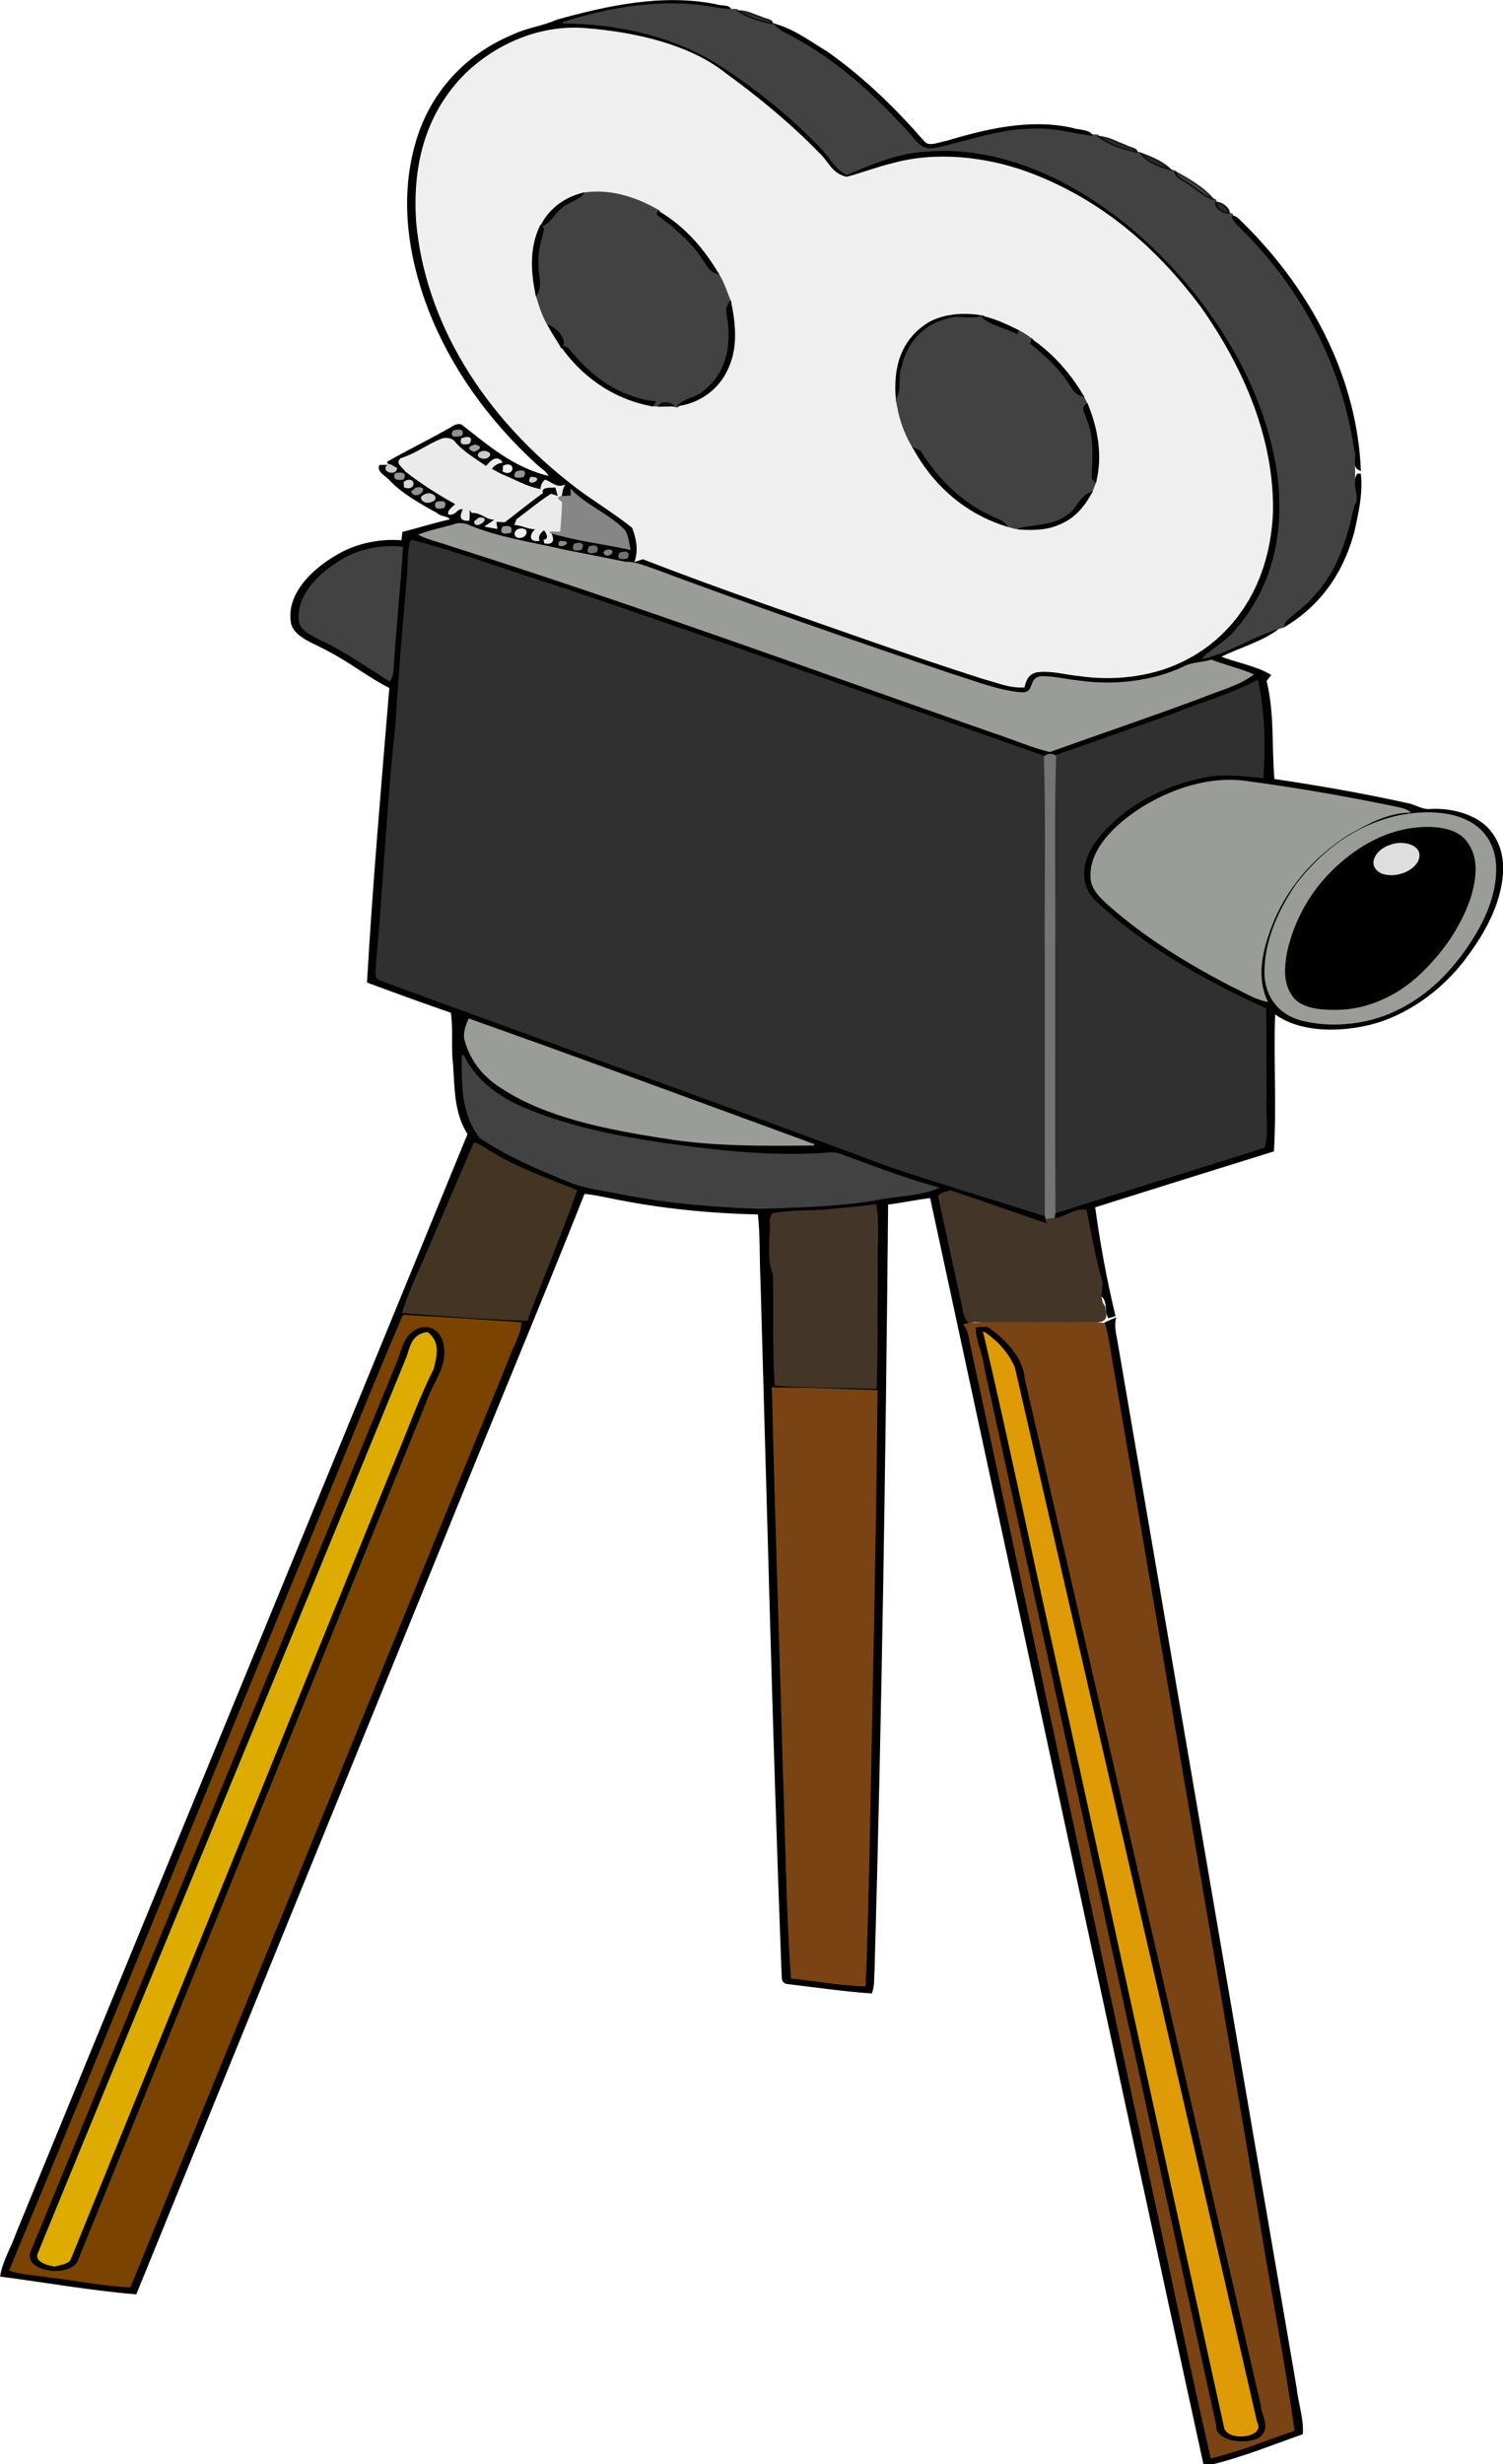 <?xml version="1.0" encoding="UTF-8" standalone="no"?>
<svg
   xmlns:dc="http://purl.org/dc/elements/1.1/"
   xmlns:cc="http://creativecommons.org/ns#"
   xmlns:rdf="http://www.w3.org/1999/02/22-rdf-syntax-ns#"
   xmlns:svg="http://www.w3.org/2000/svg"
   xmlns="http://www.w3.org/2000/svg"
   xmlns:sodipodi="http://sodipodi.sourceforge.net/DTD/sodipodi-0.dtd"
   xmlns:inkscape="http://www.inkscape.org/namespaces/inkscape"
   version="1.1"
   id="Layer_1"
   x="0px"
   y="0px"
   viewBox="0 0 1139.357 1867.673"
   enable-background="new 0 0 1950 1950"
   xml:space="preserve"
   inkscape:version="0.91 r13725"
   sodipodi:docname="filmcamera.svg"
   width="1139.357"
   height="1867.673"><defs
     id="defs19475" /><sodipodi:namedview
     pagecolor="#ffffff"
     bordercolor="#666666"
     borderopacity="1"
     objecttolerance="10"
     gridtolerance="10"
     guidetolerance="10"
     inkscape:pageopacity="0"
     inkscape:pageshadow="2"
     inkscape:window-width="1418"
     inkscape:window-height="872"
     id="namedview19473"
     showgrid="false"
     fit-margin-top="0"
     fit-margin-left="0"
     fit-margin-right="0"
     fit-margin-bottom="0"
     inkscape:zoom="0.12102564"
     inkscape:cx="812.20823"
     inkscape:cy="940.77783"
     inkscape:window-x="0"
     inkscape:window-y="0"
     inkscape:window-maximized="0"
     inkscape:current-layer="Layer_1" /><g
     id="g18055"
     transform="matrix(3.144,0,0,2.215,-2486.475,-618.675)"><path
       d="m 925.122,286.312 c 12.07,-4.75 25.39,-9 38.35,-5.31 0.99,0.61 3.36,0.09 3.4,1.59 -2.7,-0.13 -5.24,-1.12 -7.89,-1.44 -11.06,-1.64 -22.33,1.39 -32.32,5.95 13.66,0.02 27.27,4.95 37.49,14.08 9.47,8.63 17.89,18.43 25.02,29.08 1.99,2.85 3.01,6.45 5.83,8.65 5.97,-3.48 12.03,-7.46 19.15,-7.93 12.1,-1.57 23.89,3.68 33.4,10.77 11.81,8.92 21.2,20.68 28.87,33.25 12.33,20.46 20.47,43.57 22.72,67.4 1.49,17.78 -0.56,36.57 -9.97,52.1 -1.97,3.84 -5.53,6.44 -8.01,9.89 6.55,-2.24 11.62,-7.36 17.88,-10.08 -3.75,4.24 -9.54,6.46 -14.16,9.76 3.96,2.21 8.81,3.35 12.2,6.29 -0.27,0.48 -0.82,1.44 -1.09,1.92 1.95,11.15 1.22,22.58 1.91,33.81 10.84,2.27 21.61,4.94 32.17,8.26 2.06,0.49 3.63,2.43 5.91,2.02 5.39,-0.35 11.04,2.26 13.83,6.98 3.57,5.93 3.69,13.25 2.68,19.91 -1.32,8.98 -4.86,17.45 -9.19,25.37 -4.55,8.07 -10.85,15.53 -19.15,19.87 -8.16,3.95 -19.54,4.58 -26.07,-2.68 -0.44,15.76 0.37,31.6 -0.31,47.33 -14.39,6.35 -28.76,12.73 -43.11,19.15 1.19,12.45 2.79,24.9 4.89,37.24 -0.33,0.14 -1,0.42 -1.33,0.56 -0.87,-2.45 0.05,-5.28 -1.66,-7.45 0.22,-1.49 0.32,-3.01 -0.11,-4.44 -1.64,-8.2 -2.68,-16.51 -3.82,-24.79 -2.93,-0.32 -4.92,2.8 -7.78,2.99 0.06,-0.51 0.18,-1.55 0.24,-2.06 16.78,-7.61 33.73,-14.87 50.51,-22.51 0.99,-5.37 0.13,-11.04 0.4,-16.52 -0.08,-10.26 0.03,-20.53 -0.11,-30.79 -15.29,-9.88 -29.63,-21.7 -40.65,-36.29 -4.66,-5.84 -3.75,-14.17 -0.66,-20.5 5.45,-10.85 15.37,-19.71 27.25,-22.74 4.42,-1.19 8.99,-0.31 13.43,0.32 0.46,-10.98 0.39,-22.11 -1.29,-33 -6.04,4.58 -13.12,7.41 -19.66,11.15 -9.64,4.94 -19.37,9.71 -29.05,14.56 -0.95,-0.79 -1.76,-0.69 -2.45,0.29 -38.91,-19.36 -77.64,-39.1 -116.83,-57.91 -12.02,-5.27 -23.63,-11.57 -35.92,-16.15 -0.78,3.65 -0.61,7.39 -0.76,11.1 -1.01,17.01 -2.13,34 -2.78,51.03 -2.16,27.96 -3.04,55.99 -4.81,83.98 0.09,1.39 -0.57,3.35 0.9,4.27 40.58,21.15 81.43,41.82 121.86,63.27 12.66,6.22 25.76,11.53 38.56,17.45 l 0.18,1.26 c 0.09,0.43 0.25,1.28 0.34,1.7 -7.95,-3.65 -15.66,-7.79 -23.6,-11.46 -0.92,0.61 -2.99,0.83 -2.56,2.39 1.81,12 3.68,24 5.52,36.01 0.4,2.26 0.34,4.75 1.76,6.71 l -0.59,0.37 -0.67,0.29 c 1.38,2.35 1.26,5.16 1.77,7.77 14.55,95.97 29.13,191.93 43.7,287.89 4.75,30.65 9.14,61.35 14.12,91.96 6.89,-2.38 13.2,-6.12 19.73,-9.29 -2.25,-22.96 -5.46,-45.83 -8.08,-68.76 -11.74,-97.59 -23.55,-195.18 -35.29,-292.77 -0.81,-5.71 -1.16,-11.48 -2.27,-17.13 0.81,-0.63 1.67,-1.2 2.58,-1.7 -0.47,2.9 0.19,5.81 0.5,8.69 14.35,119.01 28.7,238.02 43.06,357.03 0.38,5.26 1.75,10.57 1.52,15.81 -7.16,3.57 -14.13,7.63 -21.7,10.28 -0.45,-0.05 -1.37,-0.16 -1.83,-0.21 -22.18,-144.36 -43.92,-288.8 -65.88,-433.2 -3.57,0.61 -7.04,1.67 -10.59,2.31 -0.59,87.37 -1.51,174.74 -3.27,262.1 -0.16,2.59 0.07,5.25 -0.6,7.8 -6.67,-0.69 -13.26,-2.04 -19.86,-3.17 -1.84,-0.12 -1.32,-2.44 -1.47,-3.63 -2.14,-79.02 -3.46,-158.06 -5.08,-237.09 -0.27,-7.56 -0.04,-15.15 -0.64,-22.68 -12.14,-0.33 -24.27,-2.14 -35.93,-5.58 -2.08,-0.57 -4.16,-1.24 -6.29,-1.45 -11.27,40.34 -23.17,80.49 -34.62,120.79 -24.5,85.25 -48.98,170.5 -73.45,255.76 -10.85,-1.29 -21.6,-4.02 -32.38,-6.01 0.56,-5.07 2.69,-9.89 3.9,-14.85 36.23,-125.31 72.67,-250.56 108.78,-375.9 -3.34,-7.52 -3.07,-15.97 -3.5,-24.03 -0.53,-5.88 0.1,-11.81 -0.55,-17.67 -6.79,-3.31 -13.5,-6.81 -20.19,-10.32 1.37,-33.61 3.43,-67.2 5.39,-100.78 -5.26,-3.75 -9.52,-8.72 -14.74,-12.54 -3.34,-2.77 -8.32,-4.77 -8.98,-9.59 -1.15,-9.18 4.37,-17.84 11.29,-23.38 4.26,-3.51 9.81,-5.29 15.33,-4.64 0.05,-0.73 0.17,-2.2 0.23,-2.94 3.83,-1.38 7.56,-3.05 11.45,-4.3 -0.13,-1.56 -2.29,-1.22 -3.01,-2.41 -4.26,-3.34 -8.58,-6.76 -11.61,-11.32 -0.95,-1.54 -2.95,-2.74 -2.43,-4.81 0.47,-0.01 1.4,-0.03 1.86,-0.04 -1.37,1.87 1.79,3.41 1.99,0.95 -0.38,-0.3 -1.15,-0.91 -1.54,-1.22 l -0.37,-0.92 c 4.75,-3.86 9.78,-7.34 14.55,-11.17 0.9,-0.59 1.67,-1.88 2.94,-1.52 6.23,6.78 12.41,14.84 21.5,17.79 -0.37,-1.97 -2.01,-3.1 -3.08,-4.61 -11.9,-15.45 -20.59,-33.3 -25.82,-52.06 -5.34,-19.59 -7.35,-40.56 -2.63,-60.48 3.23,-13.61 10.6,-27.03 23,-34.22 3.17,-2.13 7.01,-2.78 10.2,-4.86 m -21.89,18.32 c -10.27,14.59 -12.62,33.19 -11.78,50.6 2.09,33.51 15.77,66.4 38.67,91.04 4.34,4.61 9.19,8.73 13.36,13.51 1.05,3.65 1.55,7.66 0.71,11.4 0.42,-0.19 1.26,-0.57 1.68,-0.76 9.73,5.35 19.6,10.45 29.53,15.43 17.44,8.65 34.8,17.5 52.53,25.56 3.15,1.15 6.28,3.18 9.74,2.9 0.32,-2.06 0.92,-4.65 3.3,-5.2 3.4,-0.63 6.71,0.87 10.06,1.29 8.11,1.74 16.93,0.31 23.9,-4.25 7.96,-5.07 13.41,-13.26 16.92,-21.88 3.8,-9.49 5.42,-19.72 5.7,-29.9 0.25,-24.31 -6.65,-48.32 -17.4,-69.97 -9.75,-18.52 -22.99,-36.41 -41.95,-46.22 -9.83,-4.99 -21.8,-6.94 -32.24,-2.72 -3.77,1.26 -7.22,3.26 -10.95,4.6 -3.79,-1.09 -4.56,-5.38 -6.71,-8.15 -6.79,-9.93 -14.62,-19.13 -22.98,-27.77 -8.43,-9.33 -21.11,-13.59 -33.3,-14.97 -11.73,-1.37 -22.24,6.43 -28.79,15.46 m -2.94,122.19 c -0.65,1.59 -0.06,2.06 1.76,1.4 0.49,-1.53 -0.1,-2 -1.76,-1.4 m -12.54,9.44 c -1.55,1.49 0.5,2.88 1.02,4.25 3.72,4.07 7.78,7.83 12.15,11.22 -0.57,1.13 -1.95,2.04 -1.75,3.45 1.62,0.32 1.83,-2.63 3.61,-1.71 -0.47,1.34 -1.43,3.95 1,3.81 0.13,-1.54 0.09,-3.08 0,-4.61 l 0.97,1.92 c 2.53,-0.11 3.65,2.97 6.04,2.19 -0.87,0.89 -1.8,1.75 -2.69,2.61 0.61,0.16 1.82,0.46 2.42,0.61 -0.06,-0.6 -0.19,-1.79 -0.26,-2.38 0.56,0.04 1.66,0.12 2.21,0.16 3.02,-3.25 5.89,-6.64 9.02,-9.79 -0.39,-2.36 1.94,-1.97 3.49,-2.11 0.18,0.9 0.53,2.7 0.7,3.6 l -1.89,-0.92 c -2.92,2.63 -5.43,5.71 -8.16,8.55 -0.11,0.4 -0.34,1.22 -0.45,1.63 1.89,0.21 3.37,1.74 5.39,1.4 -1.35,0.94 -2.5,4.4 0.07,4.07 -0.25,-1.47 0.24,-2.74 1.44,-3.84 0.59,0.92 1.67,3.35 0.12,3.83 l 0.11,0.86 c 2.46,0.57 1.55,-2.25 1.19,-3.61 6.07,2.67 12.76,3.79 19.12,5.7 -0.33,-2.11 -0.43,-4.28 -1.25,-6.25 -3.43,-5.25 -9.17,-8.47 -12.69,-13.59 0.01,0.45 0.04,1.35 0.05,1.81 -0.67,0.05 -2.03,0.17 -2.7,0.22 0.17,-1.25 0.21,-2.54 0.69,-3.72 -1.78,0.76 -3,-1.13 -4.37,-1.87 -0.69,0.95 -0.99,2.03 -0.88,3.25 -3.74,-0.86 -6.63,-3.51 -9.9,-5.32 -0.6,-0.46 -1.79,-1.37 -2.39,-1.83 0.5,-1.24 1.35,-2.04 2.55,-2.41 -1.29,-2.59 -2.86,0.52 -3.63,1.7 -2.72,-2.67 -5.73,-5.15 -7.7,-8.47 -0.56,-1.28 -2.17,-1.64 -3.29,-0.86 -3.24,1.94 -5.91,4.88 -9.36,6.45 m 14.58,-6.82 c -0.42,1.6 0.11,2.09 1.59,1.48 0.63,-1.78 0.1,-2.27 -1.59,-1.48 m 3.11,2.24 c -1.49,0.59 -1.59,1.24 -0.29,1.95 1.47,-0.82 1.57,-1.47 0.29,-1.95 m 1.05,2.82 c -0.75,1.19 1.11,2.05 1.92,1.2 1.36,-1.37 -1.09,-2.66 -1.92,-1.2 m 5.89,4.3 c -0.01,0.44 -0.04,1.32 -0.06,1.75 2.23,1.79 2.68,-3.4 0.06,-1.75 m 3.05,2.06 c -0.73,1.55 -0.22,2.04 1.54,1.47 0.56,-1.76 0.05,-2.24 -1.54,-1.47 m -29.11,0.56 c -0.47,1.59 0.09,2.17 1.7,1.74 0.56,-1.61 -0.01,-2.19 -1.7,-1.74 m 32.64,1.3 c -1.43,3.38 3.27,0.08 0,0 m -30.51,1.6 c 0.01,0.4 0.04,1.2 0.06,1.61 2.56,1.4 2.27,-3.99 -0.06,-1.61 m 2.78,2.08 c -0.24,0.29 -0.74,0.87 -0.99,1.16 0.9,3.03 4.32,-2.12 0.99,-1.16 m 2.02,2.36 c -1.56,0.87 0.12,3.04 1.47,2.15 2.11,-0.84 0.14,-3.59 -1.47,-2.15 m 2.91,2.55 c -0.47,1.64 0.07,2.18 1.61,1.62 0.61,-1.7 0.07,-2.24 -1.61,-1.62 m 10.32,5.33 c -0.26,0.28 -0.78,0.85 -1.03,1.13 -0.18,2.77 3.84,-1.41 1.03,-1.13 m -6,2.25 c -2.78,1.2 -5.75,1.97 -8.38,3.43 2.45,1.62 5.3,2.52 7.93,3.86 44.12,19.9 87.06,42.25 130.42,63.74 4.53,2.08 8.81,4.81 13.51,6.48 12,-6.14 24.17,-11.96 36.1,-18.26 4.31,-2.56 9.28,-4.27 12.76,-8.01 -3.14,-1.88 -6.67,-3.08 -9.9,-4.82 -2.14,0.9 -4.62,0.81 -6.51,2.24 -7.33,5 -16.72,6.65 -25.37,4.89 -3.04,-0.43 -5.99,-1.51 -9.07,-1.51 -3.14,0.42 -1.17,5.75 -4.85,5.55 -6.03,-0.8 -11.37,-4.03 -16.88,-6.38 -24.17,-11.61 -48.24,-23.46 -71.94,-36 -2.16,-0.98 -4.17,-2.4 -6.61,-2.29 -4.84,-1.42 -9.69,-2.75 -14.53,-4.09 -7.76,-2.58 -15.94,-4.23 -23.1,-8.39 -1.04,-0.76 -2.42,-1.05 -3.58,-0.44 m 11.74,0.82 c -0.63,1.75 -0.09,2.32 1.61,1.71 0.38,-1.63 -0.16,-2.2 -1.61,-1.71 m 4.09,0.72 c -1.25,0.1 -1.6,2.56 -0.28,2.73 1.63,0.14 2.36,-3.09 0.28,-2.73 m 9.66,4.22 c -1.31,3.04 3.61,-0.11 0,0 m 3.53,0.89 c -0.65,1.74 -0.18,2.31 1.41,1.69 0.6,-1.75 0.12,-2.32 -1.41,-1.69 m -56.08,5.38 c -5.97,5.04 -10.81,12.45 -10.26,20.54 0.01,3.12 2.78,5.06 5.08,6.68 6.01,4.02 11.1,9.22 16.51,13.99 0.4,-0.93 0.64,-1.88 0.72,-2.87 0.6,-14.22 1.69,-28.41 2.31,-42.63 -5.13,-0.84 -10.44,0.95 -14.36,4.29 m 59.63,-4.48 c -0.62,1.81 -0.13,2.37 1.49,1.66 0.51,-1.66 0.01,-2.22 -1.49,-1.66 m 4.02,1.27 -0.47,0.68 c 0.7,2.47 3.13,-1.45 0.47,-0.68 m 3.37,0.88 c -0.6,1.57 -0.09,2.12 1.55,1.65 0.55,-1.77 0.03,-2.32 -1.55,-1.65 m 125.45,87.52 c -6.44,5.99 -12.11,14.12 -11.85,23.27 -0.03,4.75 3.31,8.39 6.13,11.86 8.03,9.65 17.57,17.95 27.66,25.39 2.76,1.75 5.27,4.2 8.39,5.21 -2.73,-8.33 -1.17,-17.3 1.03,-25.56 3.23,-12.03 9.51,-23.43 18.91,-31.73 4.23,-3.31 8.8,-7.13 14.41,-7.39 -0.95,-1.06 -2.38,-1.27 -3.63,-1.71 -11.5,-3.37 -23.14,-6.28 -34.91,-8.51 -9.64,-2.21 -19.17,2.88 -26.14,9.17 m 62.27,2.45 c -11.26,3.49 -19.1,13.33 -24.54,23.3 -4.58,9.47 -7.7,19.89 -7.64,30.47 0.04,6.09 2.21,13.13 8.23,15.78 6.93,2.79 15.08,1.68 21.46,-2.05 8.34,-4.99 14.09,-13.27 18.32,-21.83 4.46,-8.93 7.67,-18.78 7.35,-28.86 -0.21,-5.46 -1.87,-11.4 -6.4,-14.84 -4.74,-3.63 -11.29,-3.54 -16.78,-1.97 m -224.11,69.62 c -0.71,1.99 -1.13,4.11 -1.07,6.24 1.04,6.42 3.93,12.7 8.87,17.06 10.62,9.98 25.15,14.07 39.04,17.13 11.86,2.81 24.11,2.61 36.22,2.45 -27.63,-14.4 -55.26,-28.83 -83.06,-42.88 m 2.66,40.4 c 6.27,5.99 13.73,10.65 21.26,14.91 3.9,2.39 8.48,3 12.79,4.3 10.84,3.03 22.09,4.4 33.31,4.94 9.23,-0.47 18.56,-0.7 27.61,-2.84 5,-1.52 10.64,-1.43 15.21,-4.09 -7.27,-2.87 -14.18,-6.54 -21.09,-10.17 -1.51,-0.69 -2.95,-1.98 -4.7,-1.73 -11.68,1.32 -23.47,-0.1 -34.97,-2.23 -13.54,-2.47 -27.17,-6.02 -39.07,-13.16 -6.82,-4.06 -12.14,-10.49 -14.59,-18.06 -0.03,9.43 -0.35,19.59 4.24,28.13 m -1.38,1.85 c -3.38,10.97 -6.63,21.99 -10.01,32.97 -2.37,8.34 -5.41,16.53 -7.24,24.99 9.86,1.15 19.8,2.17 29.74,2.66 3.89,-14.78 8.22,-29.46 11.93,-44.29 -5.64,-3.39 -11.61,-6.26 -16.88,-10.22 -2.68,-1.84 -4.88,-4.27 -7.54,-6.11 m 84.63,23.04 c -4.25,0.4 -8.56,0.08 -12.71,1.25 -0.14,0.4 -0.43,1.2 -0.57,1.6 0.26,6.35 -0.85,12.91 0.77,19.11 0.26,12.62 -0.17,25.28 0.46,37.87 7.99,0.72 16.06,0.68 24.08,1.03 0.34,-13.67 0.15,-27.35 0.28,-41.02 -0.26,-7.2 0.57,-14.49 -0.38,-21.61 -3.96,0.75 -7.96,1.13 -11.93,1.77 m -101.78,36.05 c -8,26.52 -15.49,53.21 -23.24,79.82 -23.94,82.24 -47.57,164.58 -71.59,246.8 3.02,1.46 6.5,1.51 9.74,2.33 6.34,1.04 12.67,2.91 19.03,3.33 30.38,-105.86 60.82,-211.71 91.2,-317.58 0.91,-4.09 2.92,-8.11 3.02,-12.25 -9.39,-0.8 -18.75,-1.88 -28.16,-2.45 m 89.04,24.83 c 0.69,43.64 1.82,87.27 2.64,130.9 0.63,23.64 0.77,47.32 1.94,70.93 5.83,0.82 11.63,2.31 17.5,2.62 0.54,-14.15 0.61,-28.32 0.93,-42.48 0.71,-53.69 1.62,-107.38 1.97,-161.08 -8.31,-0.34 -16.68,-1 -24.98,-0.89 z"
       id="path18057"
       inkscape:connector-curvature="0"
       style="stroke:#000000;stroke-width:0.5" /><path
       d="m 926.662,287.102 c 9.99,-4.56 21.26,-7.59 32.32,-5.95 2.65,0.32 5.19,1.31 7.89,1.44 0.39,0.01 1.18,0.03 1.57,0.03 l 0.48,0.49 c 2.2,2.15 5.17,3.39 8.09,4.28 0.23,0.09 0.68,0.29 0.91,0.39 0.56,0.88 1.26,1.64 2.1,2.29 12.52,8.92 21.83,21.5 30.08,34.28 1.54,2.09 2.58,6.06 5.93,5.37 7.96,-2.25 15.47,-6.63 23.98,-6.64 4.83,-0.39 9.33,1.55 13.98,2.41 0.36,0.02 1.07,0.05 1.42,0.07 l 0.41,0.5 c 2.28,2.71 5.84,4.19 9.13,5.37 0.26,0.09 0.79,0.29 1.05,0.39 1.35,2.77 4.25,4.53 7.06,5.58 0.29,0.17 0.86,0.51 1.14,0.68 0.15,1.9 1.9,2.81 3.13,4.01 2.03,1.73 3.48,4.17 5.97,5.34 l 0.58,0.33 0.13,0.84 c 0.02,1.77 1.31,3.39 3.1,3.69 l 0.7,0.26 0.24,0.75 c 0.49,2.2 2.11,3.85 3.31,5.69 15.12,21.9 23.53,47.95 26.27,74.31 -0.69,3.67 -0.02,7.34 -0.39,11.04 0.63,2.66 1.13,5.44 0.4,8.16 -1.74,11.04 -3.9,22.44 -10.36,31.83 -1.82,3 -4.54,5.32 -6.38,8.28 -0.16,0.31 -0.47,0.95 -0.63,1.26 -0.31,0.11 -0.92,0.33 -1.23,0.44 -6.26,2.72 -11.33,7.84 -17.88,10.08 2.48,-3.45 6.04,-6.05 8.01,-9.89 9.41,-15.53 11.46,-34.32 9.97,-52.1 -2.25,-23.83 -10.39,-46.94 -22.72,-67.4 -7.67,-12.57 -17.06,-24.33 -28.87,-33.25 -9.51,-7.09 -21.3,-12.34 -33.4,-10.77 -7.12,0.47 -13.18,4.45 -19.15,7.93 -2.82,-2.2 -3.84,-5.8 -5.83,-8.65 -7.13,-10.65 -15.55,-20.45 -25.02,-29.08 -10.22,-9.13 -23.83,-14.06 -37.49,-14.08 z"
       id="path18059"
       inkscape:connector-curvature="0"
       style="fill:#424242;stroke:#424242;stroke-width:0.5" /><path
       enable-background="new    "
       d="m 968.922,283.112 c 1.99,-0.17 3.61,1.28 5.35,2.03 0.84,0.75 2.84,0.78 2.74,2.25 -2.92,-0.89 -5.89,-2.13 -8.09,-4.28 z"
       id="path18061"
       inkscape:connector-curvature="0"
       style="opacity:0.83;fill:#090909;stroke:#090909;stroke-width:0.5" /><path
       d="m 977.922,287.782 c 4.71,2.04 8.36,6.08 12.27,9.38 9.11,9.16 16.63,19.73 23.36,30.71 1.24,2.09 3.9,0.27 5.64,-0.15 9.34,-3.95 19.77,-7.58 29.93,-4.49 1.51,0.79 4.13,0.52 4.87,2.26 -4.65,-0.86 -9.15,-2.8 -13.98,-2.41 -8.51,0.01 -16.02,4.39 -23.98,6.64 -3.35,0.69 -4.39,-3.28 -5.93,-5.37 -8.25,-12.78 -17.56,-25.36 -30.08,-34.28 -0.84,-0.65 -1.54,-1.41 -2.1,-2.29 z"
       id="path18063"
       inkscape:connector-curvature="0"
       style="stroke:#000000;stroke-width:0.5" /><path
       d="m 903.232,304.632 c 6.55,-9.03 17.06,-16.83 28.79,-15.46 12.19,1.38 24.87,5.64 33.3,14.97 8.36,8.64 16.19,17.84 22.98,27.77 2.15,2.77 2.92,7.06 6.71,8.15 3.73,-1.34 7.18,-3.34 10.95,-4.6 10.44,-4.22 22.41,-2.27 32.24,2.72 18.96,9.81 32.2,27.7 41.95,46.22 10.75,21.65 17.65,45.66 17.4,69.97 -0.28,10.18 -1.9,20.41 -5.7,29.9 -3.51,8.62 -8.96,16.81 -16.92,21.88 -6.97,4.56 -15.79,5.99 -23.9,4.25 -3.35,-0.42 -6.66,-1.92 -10.06,-1.29 -2.38,0.55 -2.98,3.14 -3.3,5.2 -3.46,0.28 -6.59,-1.75 -9.74,-2.9 -17.73,-8.06 -35.09,-16.91 -52.53,-25.56 -9.93,-4.98 -19.8,-10.08 -29.53,-15.43 -0.42,0.19 -1.26,0.57 -1.68,0.76 0.84,-3.74 0.34,-7.75 -0.71,-11.4 -4.17,-4.78 -9.02,-8.9 -13.36,-13.51 -22.9,-24.64 -36.58,-57.53 -38.67,-91.04 -0.84,-17.41 1.51,-36.01 11.78,-50.6 m 28.12,40.9 c -4.9,1.77 -8.29,6.27 -9.91,11.06 l -0.18,0.12 c -2.51,7.49 -2.15,15.48 -1.06,23.2 0.78,3.7 1.53,7.46 3.05,10.94 0.89,2.43 2.04,4.74 3.02,7.14 l 0.14,0.03 c 4.48,8.96 11.66,17.45 21.71,20.08 0.43,0.03 1.3,0.09 1.73,0.12 0.82,-0.01 2.45,-0.04 3.26,-0.05 l 1,0.33 0.48,-0.52 c 5.66,-1.32 9.51,-6.41 11.3,-11.68 2.75,-7.57 2.13,-15.75 1.03,-23.57 -0.95,-3.35 -1.66,-6.76 -3.1,-9.95 -3.29,-7.8 -7.64,-15.42 -14.16,-20.97 l 0.08,-0.26 c -5.05,-4.24 -11.63,-7.67 -18.39,-6.02 m 82.66,45.1 c -6.53,6.53 -7.44,16.49 -6.9,25.25 0.52,5.72 1.83,11.63 4.19,16.94 4.15,10.75 11.27,21.43 22.06,26.31 1.01,0.39 2.01,0.9 3.11,1.13 3.07,0.29 6.42,0.28 9.17,-1.34 4.28,-2.2 6.59,-6.71 8.27,-11.01 0.39,-1.29 0.73,-2.59 1.05,-3.89 1.47,-8.79 0.43,-17.79 -2.03,-26.31 -0.34,-1 -0.71,-1.98 -1.05,-2.95 -2.9,-6.99 -6.8,-13.65 -12.15,-19.03 l 0.02,-0.2 c -1.14,-1.09 -2.22,-2.25 -3.52,-3.12 -2.66,-1.9 -5.4,-3.71 -8.51,-4.77 l -0.09,-0.15 c -4.73,-1.19 -10.08,-0.44 -13.62,3.14 z"
       id="path18065"
       inkscape:connector-curvature="0"
       style="fill:#efefef;stroke:#efefef;stroke-width:0.5" /><path
       enable-background="new    "
       d="m 1055.822,326.062 c 2.4,0.26 4.32,1.96 6.42,3.04 0.81,0.8 2.76,0.91 2.71,2.33 -3.29,-1.18 -6.85,-2.66 -9.13,-5.37 z"
       id="path18067"
       inkscape:connector-curvature="0"
       style="opacity:0.86;fill:#0c0c0c;stroke:#0c0c0c;stroke-width:0.5" /><path
       enable-background="new    "
       d="m 1066.002,331.822 c 2.6,1.36 5.46,3.11 7.06,5.58 -2.81,-1.05 -5.71,-2.81 -7.06,-5.58 z"
       id="path18069"
       inkscape:connector-curvature="0"
       style="opacity:0.88;fill:#0d0d0d;stroke:#0d0d0d;stroke-width:0.5" /><path
       enable-background="new    "
       d="m 1074.202,338.082 c 3.4,2.61 6.99,5.67 9.1,9.35 -2.49,-1.17 -3.94,-3.61 -5.97,-5.34 -1.23,-1.2 -2.98,-2.11 -3.13,-4.01 z"
       id="path18071"
       inkscape:connector-curvature="0"
       style="opacity:0.75;fill:#060606;stroke:#060606;stroke-width:0.5" /><path
       d="m 931.352,345.532 c 6.76,-1.65 13.34,1.78 18.39,6.02 l -0.08,0.26 -0.22,0.85 c 4.38,4.53 8.37,9.53 11.02,15.3 0.94,1.71 1.35,4 3.36,4.82 1.44,3.19 2.15,6.6 3.1,9.95 -1.35,2.37 -0.32,5.13 -0.28,7.68 0.59,8.1 -0.53,17.07 -6.32,23.22 -1.59,1.88 -4.36,2.26 -5.73,4.35 l -0.48,0.52 -1,-0.33 c -0.73,-1.25 -2.71,-1.45 -3.26,0.05 -0.43,-0.03 -1.3,-0.09 -1.73,-0.12 0.15,-0.3 0.44,-0.91 0.59,-1.21 -8.93,-1.54 -15.47,-8.95 -19.83,-16.41 -0.75,-0.87 -1.04,-2.62 -2.47,-2.46 l -0.14,-0.03 c 1.02,-2.37 -0.95,-5.78 -3.02,-7.14 -1.52,-3.48 -2.27,-7.24 -3.05,-10.94 1.35,-3.37 0.02,-7 0.25,-10.49 -0.24,-4 0.73,-7.88 1.37,-11.78 l -0.56,-0.93 0.18,-0.12 c 2.29,-1.39 2.86,-4.35 4.7,-6.22 1.39,-1.99 4.11,-2.6 5.21,-4.84 z"
       id="path18073"
       inkscape:connector-curvature="0"
       style="fill:#424242;stroke:#424242;stroke-width:0.5" /><path
       d="m 921.442,356.592 c 1.62,-4.79 5.01,-9.29 9.91,-11.06 -1.1,2.24 -3.82,2.85 -5.21,4.84 -1.84,1.87 -2.41,4.83 -4.7,6.22 z"
       id="path18075"
       inkscape:connector-curvature="0"
       style="stroke:#000000;stroke-width:0.5" /><path
       enable-background="new    "
       d="m 1084.012,348.602 c 1.41,-0.23 3.45,2.34 3.1,3.69 -1.79,-0.3 -3.08,-1.92 -3.1,-3.69 z"
       id="path18077"
       inkscape:connector-curvature="0"
       style="opacity:0.87;fill:#0a0a0a;stroke:#0a0a0a;stroke-width:0.5" /><path
       d="m 949.442,352.662 0.22,-0.85 c 6.52,5.55 10.87,13.17 14.16,20.97 -2.01,-0.82 -2.42,-3.11 -3.36,-4.82 -2.65,-5.77 -6.64,-10.77 -11.02,-15.3 z"
       id="path18079"
       inkscape:connector-curvature="0"
       style="stroke:#000000;stroke-width:0.5" /><path
       d="m 1088.052,353.302 c 1.18,0.35 1.63,1.66 2.4,2.54 17.4,24.46 27.36,54.33 28.28,84.24 -1.87,-1.23 -0.34,-4.71 -1.1,-6.78 -2.74,-26.36 -11.15,-52.41 -26.27,-74.31 -1.2,-1.84 -2.82,-3.49 -3.31,-5.69 z"
       id="path18081"
       inkscape:connector-curvature="0"
       style="stroke:#000000;stroke-width:0.5" /><path
       d="m 921.262,356.712 0.56,0.93 c -0.64,3.9 -1.61,7.78 -1.37,11.78 -0.23,3.49 1.1,7.12 -0.25,10.49 -1.09,-7.72 -1.45,-15.71 1.06,-23.2 z"
       id="path18083"
       inkscape:connector-curvature="0"
       style="stroke:#000000;stroke-width:0.5" /><path
       d="m 966.642,390.412 c -0.04,-2.55 -1.07,-5.31 0.28,-7.68 1.1,7.82 1.72,16 -1.03,23.57 -1.79,5.27 -5.64,10.36 -11.3,11.68 1.37,-2.09 4.14,-2.47 5.73,-4.35 5.79,-6.15 6.91,-15.12 6.32,-23.22 z"
       id="path18085"
       inkscape:connector-curvature="0"
       style="stroke:#000000;stroke-width:0.5" /><path
       d="m 1014.012,390.632 c 3.54,-3.58 8.89,-4.33 13.62,-3.14 -2.14,1.61 -5.18,-0.18 -7.61,0.84 -7.25,2.16 -10.61,10.02 -11.6,16.92 -0.91,3.5 0.24,7.28 -1.31,10.63 -0.54,-8.76 0.37,-18.72 6.9,-25.25 z"
       id="path18087"
       inkscape:connector-curvature="0"
       style="stroke:#000000;stroke-width:0.5" /><path
       d="m 1027.632,387.492 0.09,0.15 c 1.95,2.76 5.64,3.65 8.29,5.71 l 0.22,-0.94 c 1.3,0.87 2.38,2.03 3.52,3.12 l -0.02,0.2 c -0.03,0.3 -0.09,0.91 -0.12,1.21 3.45,3.99 6.7,8.23 8.93,13.04 0.9,1.72 1.38,3.92 3.34,4.78 0.34,0.97 0.71,1.95 1.05,2.95 -1.39,1.28 -0.09,3.15 0.07,4.67 2.07,6.7 1.46,13.78 1.32,20.66 l 0.64,0.98 c -0.32,1.3 -0.66,2.6 -1.05,3.89 -2.88,1.65 -3.05,5.63 -5.57,7.75 -2.95,3.56 -7.82,3.41 -11.87,4.6 -1.1,-0.23 -2.1,-0.74 -3.11,-1.13 -0.45,-0.9 -1.11,-1.58 -1.98,-2.04 -8.86,-5.19 -14.72,-14.17 -18.78,-23.35 -0.33,-0.23 -0.97,-0.69 -1.3,-0.92 -2.36,-5.31 -3.67,-11.22 -4.19,-16.94 1.55,-3.35 0.4,-7.13 1.31,-10.63 0.99,-6.9 4.35,-14.76 11.6,-16.92 2.43,-1.02 5.47,0.77 7.61,-0.84 z"
       id="path18089"
       inkscape:connector-curvature="0"
       style="fill:#424242;stroke:#424242;stroke-width:0.5" /><path
       d="m 1027.722,387.642 c 3.11,1.06 5.85,2.87 8.51,4.77 l -0.22,0.94 c -2.65,-2.06 -6.34,-2.95 -8.29,-5.71 z"
       id="path18091"
       inkscape:connector-curvature="0"
       style="stroke:#000000;stroke-width:0.5" /><path
       d="m 923.252,390.852 c 2.07,1.36 4.04,4.77 3.02,7.14 -0.98,-2.4 -2.13,-4.71 -3.02,-7.14 z"
       id="path18093"
       inkscape:connector-curvature="0"
       style="stroke:#000000;stroke-width:0.5" /><path
       d="m 1039.612,396.942 c 0.03,-0.3 0.09,-0.91 0.12,-1.21 5.35,5.38 9.25,12.04 12.15,19.03 -1.96,-0.86 -2.44,-3.06 -3.34,-4.78 -2.23,-4.81 -5.48,-9.05 -8.93,-13.04 z"
       id="path18095"
       inkscape:connector-curvature="0"
       style="stroke:#000000;stroke-width:0.5" /><path
       d="m 926.412,398.022 c 1.43,-0.16 1.72,1.59 2.47,2.46 4.36,7.46 10.9,14.87 19.83,16.41 -0.15,0.3 -0.44,0.91 -0.59,1.21 -10.05,-2.63 -17.23,-11.12 -21.71,-20.08 z"
       id="path18097"
       inkscape:connector-curvature="0"
       style="stroke:#000000;stroke-width:0.5" /><path
       d="m 949.852,418.222 c 0.55,-1.5 2.53,-1.3 3.26,-0.05 -0.81,0.01 -2.44,0.04 -3.26,0.05 z"
       id="path18099"
       inkscape:connector-curvature="0"
       style="fill:#0d0d0d;stroke:#0d0d0d;stroke-width:0.5" /><path
       d="m 1053.002,422.382 c -0.16,-1.52 -1.46,-3.39 -0.07,-4.67 2.46,8.52 3.5,17.52 2.03,26.31 l -0.64,-0.98 c 0.14,-6.88 0.75,-13.96 -1.32,-20.66 z"
       id="path18101"
       inkscape:connector-curvature="0"
       style="stroke:#000000;stroke-width:0.5" /><path
       d="m 900.292,426.822 c 1.66,-0.6 2.25,-0.13 1.76,1.4 -1.82,0.66 -2.41,0.19 -1.76,-1.4 z"
       id="path18103"
       inkscape:connector-curvature="0"
       style="fill:#909090;stroke:#909090;stroke-width:0.5" /><path
       d="m 887.752,436.262 c 3.45,-1.57 6.12,-4.51 9.36,-6.45 1.12,-0.78 2.73,-0.42 3.29,0.86 1.97,3.32 4.98,5.8 7.7,8.47 0.77,-1.18 2.34,-4.29 3.63,-1.7 -1.2,0.37 -2.05,1.17 -2.55,2.41 0.6,0.46 1.79,1.37 2.39,1.83 3.27,1.81 6.16,4.46 9.9,5.32 -0.11,-1.22 0.19,-2.3 0.88,-3.25 1.37,0.74 2.59,2.63 4.37,1.87 -0.48,1.18 -0.52,2.47 -0.69,3.72 l -0.41,0.48 1.01,1.27 c -0.07,3.47 -0.26,6.94 -0.45,10.41 -0.67,-0.01 -2.01,-0.03 -2.68,-0.05 0.36,1.36 1.27,4.18 -1.19,3.61 l -0.11,-0.86 c 1.55,-0.48 0.47,-2.91 -0.12,-3.83 -1.2,1.1 -1.69,2.37 -1.44,3.84 -2.57,0.33 -1.42,-3.13 -0.07,-4.07 -2.02,0.34 -3.5,-1.19 -5.39,-1.4 0.11,-0.41 0.34,-1.23 0.45,-1.63 2.73,-2.84 5.24,-5.92 8.16,-8.55 l 1.89,0.92 c -0.17,-0.9 -0.52,-2.7 -0.7,-3.6 -1.55,0.14 -3.88,-0.25 -3.49,2.11 -3.13,3.15 -6,6.54 -9.02,9.79 -0.55,-0.04 -1.65,-0.12 -2.21,-0.16 0.07,0.59 0.2,1.78 0.26,2.38 -0.6,-0.15 -1.81,-0.45 -2.42,-0.61 0.89,-0.86 1.82,-1.72 2.69,-2.61 -2.39,0.78 -3.51,-2.3 -6.04,-2.19 l -0.97,-1.92 c 0.09,1.53 0.13,3.07 0,4.61 -2.43,0.14 -1.47,-2.47 -1,-3.81 -1.78,-0.92 -1.99,2.03 -3.61,1.71 -0.2,-1.41 1.18,-2.32 1.75,-3.45 -4.37,-3.39 -8.43,-7.15 -12.15,-11.22 -0.52,-1.37 -2.57,-2.76 -1.02,-4.25 z"
       id="path18105"
       inkscape:connector-curvature="0"
       style="fill:#ebebeb;stroke:#ebebeb;stroke-width:0.5" /><path
       d="m 902.332,429.442 c 1.69,-0.79 2.22,-0.3 1.59,1.48 -1.48,0.61 -2.01,0.12 -1.59,-1.48 z"
       id="path18107"
       inkscape:connector-curvature="0"
       style="fill:#d6d6d6;stroke:#d6d6d6;stroke-width:0.5" /><path
       d="m 905.442,431.682 c 1.28,0.48 1.18,1.13 -0.29,1.95 -1.3,-0.71 -1.2,-1.36 0.29,-1.95 z"
       id="path18109"
       inkscape:connector-curvature="0"
       style="fill:#a3a3a3;stroke:#a3a3a3;stroke-width:0.5" /><path
       d="m 1011.302,432.822 c 0.33,0.23 0.97,0.69 1.3,0.92 4.06,9.18 9.92,18.16 18.78,23.35 0.87,0.46 1.53,1.14 1.98,2.04 -10.79,-4.88 -17.91,-15.56 -22.06,-26.31 z"
       id="path18111"
       inkscape:connector-curvature="0"
       style="stroke:#000000;stroke-width:0.5" /><path
       d="m 906.492,434.502 c 0.83,-1.46 3.28,-0.17 1.92,1.2 -0.81,0.85 -2.67,-0.01 -1.92,-1.2 z"
       id="path18113"
       inkscape:connector-curvature="0"
       style="fill:#cbcbcb;stroke:#cbcbcb;stroke-width:0.5" /><path
       d="m 884.382,438.632 0.45,-0.27 c 0.39,0.31 1.16,0.92 1.54,1.22 -0.2,2.46 -3.36,0.92 -1.99,-0.95 z"
       id="path18115"
       inkscape:connector-curvature="0"
       style="fill:#cbcbcb;stroke:#cbcbcb;stroke-width:0.5" /><path
       d="m 912.382,438.802 c 2.62,-1.65 2.17,3.54 -0.06,1.75 0.02,-0.43 0.05,-1.31 0.06,-1.75 z"
       id="path18117"
       inkscape:connector-curvature="0"
       style="fill:#efefef;stroke:#efefef;stroke-width:0.5" /><path
       d="m 915.432,440.862 c 1.59,-0.77 2.1,-0.29 1.54,1.47 -1.76,0.57 -2.27,0.08 -1.54,-1.47 z"
       id="path18119"
       inkscape:connector-curvature="0"
       style="fill:#959595;stroke:#959595;stroke-width:0.5" /><path
       d="m 886.322,441.422 c 1.69,-0.45 2.26,0.13 1.7,1.74 -1.61,0.43 -2.17,-0.15 -1.7,-1.74 z"
       id="path18121"
       inkscape:connector-curvature="0"
       style="fill:#949494;stroke:#949494;stroke-width:0.5" /><path
       d="m 1118.292,441.622 0.44,0 c 0.52,6.35 -0.51,12.81 -1.47,19.12 -2.18,12.07 -6.96,24.42 -16.46,32.61 l 0.1,-0.74 c 1.84,-2.96 4.56,-5.28 6.38,-8.28 6.46,-9.39 8.62,-20.79 10.36,-31.83 1.71,-3.47 -0.95,-7.4 0.65,-10.88 z"
       id="path18123"
       inkscape:connector-curvature="0"
       style="stroke:#000000;stroke-width:0.5" /><path
       d="m 918.962,442.722 c 3.27,0.08 -1.43,3.38 0,0 z"
       id="path18125"
       inkscape:connector-curvature="0"
       style="fill:#cccccc;stroke:#cccccc;stroke-width:0.5" /><path
       d="m 888.452,444.322 c 2.33,-2.38 2.62,3.01 0.06,1.61 -0.02,-0.41 -0.05,-1.21 -0.06,-1.61 z"
       id="path18127"
       inkscape:connector-curvature="0"
       style="fill:#d6d6d6;stroke:#d6d6d6;stroke-width:0.5" /><path
       d="m 891.232,446.402 c 3.33,-0.96 -0.09,4.19 -0.99,1.16 0.25,-0.29 0.75,-0.87 0.99,-1.16 z"
       id="path18129"
       inkscape:connector-curvature="0"
       style="fill:#8e8e8e;stroke:#8e8e8e;stroke-width:0.5" /><path
       d="m 928.732,449.122 c -0.01,-0.46 -0.04,-1.36 -0.05,-1.81 3.52,5.12 9.26,8.34 12.69,13.59 0.82,1.97 0.92,4.14 1.25,6.25 -6.36,-1.91 -13.05,-3.03 -19.12,-5.7 0.67,0.02 2.01,0.04 2.68,0.05 0.19,-3.47 0.38,-6.94 0.45,-10.41 l -1.01,-1.27 0.41,-0.48 c 0.67,-0.05 2.03,-0.17 2.7,-0.22 z"
       id="path18131"
       inkscape:connector-curvature="0"
       style="fill:#868686;stroke:#868686;stroke-width:0.5" /><path
       d="m 893.252,448.762 c 1.61,-1.44 3.58,1.31 1.47,2.15 -1.35,0.89 -3.03,-1.28 -1.47,-2.15 z"
       id="path18133"
       inkscape:connector-curvature="0"
       style="fill:#cbcbcb;stroke:#cbcbcb;stroke-width:0.5" /><path
       d="m 1048.342,455.662 c 2.52,-2.12 2.69,-6.1 5.57,-7.75 -1.68,4.3 -3.99,8.81 -8.27,11.01 -2.75,1.62 -6.1,1.63 -9.17,1.34 4.05,-1.19 8.92,-1.04 11.87,-4.6 z"
       id="path18135"
       inkscape:connector-curvature="0"
       style="stroke:#000000;stroke-width:0.5" /><path
       d="m 896.162,451.312 c 1.68,-0.62 2.22,-0.08 1.61,1.62 -1.54,0.56 -2.08,0.02 -1.61,-1.62 z"
       id="path18137"
       inkscape:connector-curvature="0"
       style="fill:#9a9a9a;stroke:#9a9a9a;stroke-width:0.5" /><path
       d="m 906.482,456.642 c 2.81,-0.28 -1.21,3.9 -1.03,1.13 0.25,-0.28 0.77,-0.85 1.03,-1.13 z"
       id="path18139"
       inkscape:connector-curvature="0"
       style="fill:#d6d6d6;stroke:#d6d6d6;stroke-width:0.5" /><path
       d="m 900.482,458.892 c 1.16,-0.61 2.54,-0.32 3.58,0.44 7.16,4.16 15.34,5.81 23.1,8.39 4.84,1.34 9.69,2.67 14.53,4.09 2.44,-0.11 4.45,1.31 6.61,2.29 23.7,12.54 47.77,24.39 71.94,36 5.51,2.35 10.85,5.58 16.88,6.38 3.68,0.2 1.71,-5.13 4.85,-5.55 3.08,0 6.03,1.08 9.07,1.51 8.65,1.76 18.04,0.11 25.37,-4.89 1.89,-1.43 4.37,-1.34 6.51,-2.24 3.23,1.74 6.76,2.94 9.9,4.82 -3.48,3.74 -8.45,5.45 -12.76,8.01 -11.93,6.3 -24.1,12.12 -36.1,18.26 -4.7,-1.67 -8.98,-4.4 -13.51,-6.48 -43.36,-21.49 -86.3,-43.84 -130.42,-63.74 -2.63,-1.34 -5.48,-2.24 -7.93,-3.86 2.63,-1.46 5.6,-2.23 8.38,-3.43 z"
       id="path18141"
       inkscape:connector-curvature="0"
       style="fill:#9a9c97;stroke:#9a9c97;stroke-width:0.5" /><path
       d="m 912.222,459.712 c 1.45,-0.49 1.99,0.08 1.61,1.71 -1.7,0.61 -2.24,0.04 -1.61,-1.71 z"
       id="path18143"
       inkscape:connector-curvature="0"
       style="fill:#989898;stroke:#989898;stroke-width:0.5" /><path
       d="m 916.312,460.432 c 2.08,-0.36 1.35,2.87 -0.28,2.73 -1.32,-0.17 -0.97,-2.63 0.28,-2.73 z"
       id="path18145"
       inkscape:connector-curvature="0"
       style="fill:#efefef;stroke:#efefef;stroke-width:0.5" /><path
       d="m 890.062,464.262 c 12.29,4.58 23.9,10.88 35.92,16.15 39.19,18.81 77.92,38.55 116.83,57.91 0.51,23.68 0.07,47.39 0.22,71.08 -0.02,28.66 0,57.31 0,85.96 -12.8,-5.92 -25.9,-11.23 -38.56,-17.45 -40.43,-21.45 -81.28,-42.12 -121.86,-63.27 -1.47,-0.92 -0.81,-2.88 -0.9,-4.27 1.77,-27.99 2.65,-56.02 4.81,-83.98 0.65,-17.03 1.77,-34.02 2.78,-51.03 0.15,-3.71 -0.02,-7.45 0.76,-11.1 z"
       id="path18147"
       inkscape:connector-curvature="0"
       style="fill:#303030;stroke:#303030;stroke-width:0.5" /><path
       d="m 925.972,464.652 c 3.61,-0.11 -1.31,3.04 0,0 z"
       id="path18149"
       inkscape:connector-curvature="0"
       style="fill:#8a8a8a;stroke:#8a8a8a;stroke-width:0.5" /><path
       d="m 929.502,465.542 c 1.53,-0.63 2.01,-0.06 1.41,1.69 -1.59,0.62 -2.06,0.05 -1.41,-1.69 z"
       id="path18151"
       inkscape:connector-curvature="0"
       style="fill:#757575;stroke:#757575;stroke-width:0.5" /><path
       d="m 873.422,470.922 c 3.92,-3.34 9.23,-5.13 14.36,-4.29 -0.62,14.22 -1.71,28.41 -2.31,42.63 -0.08,0.99 -0.32,1.94 -0.72,2.87 -5.41,-4.77 -10.5,-9.97 -16.51,-13.99 -2.3,-1.62 -5.07,-3.56 -5.08,-6.68 -0.55,-8.09 4.29,-15.5 10.26,-20.54 z"
       id="path18153"
       inkscape:connector-curvature="0"
       style="fill:#424242;stroke:#424242;stroke-width:0.5" /><path
       d="m 933.052,466.442 c 1.5,-0.56 2,0 1.49,1.66 -1.62,0.71 -2.11,0.15 -1.49,-1.66 z"
       id="path18155"
       inkscape:connector-curvature="0"
       style="fill:#707070;stroke:#707070;stroke-width:0.5" /><path
       d="m 937.072,467.712 c 2.66,-0.77 0.23,3.15 -0.47,0.68 l 0.47,-0.68 z"
       id="path18157"
       inkscape:connector-curvature="0"
       style="fill:#818181;stroke:#818181;stroke-width:0.5" /><path
       d="m 940.442,468.592 c 1.58,-0.67 2.1,-0.12 1.55,1.65 -1.64,0.47 -2.15,-0.08 -1.55,-1.65 z"
       id="path18159"
       inkscape:connector-curvature="0"
       style="fill:#717171;stroke:#717171;stroke-width:0.5" /><path
       d="m 1074.312,523.472 c 6.54,-3.74 13.62,-6.57 19.66,-11.15 1.68,10.89 1.75,22.02 1.29,33 -4.44,-0.63 -9.01,-1.51 -13.43,-0.32 -11.88,3.03 -21.8,11.89 -27.25,22.74 -3.09,6.33 -4,14.66 0.66,20.5 11.02,14.59 25.36,26.41 40.65,36.29 0.14,10.26 0.03,20.53 0.11,30.79 -0.27,5.48 0.59,11.15 -0.4,16.52 -16.78,7.64 -33.73,14.9 -50.51,22.51 -0.14,-29.34 -0.03,-58.68 -0.06,-88.02 0.14,-22.77 -0.29,-45.55 0.23,-68.3 9.68,-4.85 19.41,-9.62 29.05,-14.56 z"
       id="path18161"
       inkscape:connector-curvature="0"
       style="fill:#303030;stroke:#303030;stroke-width:0.5" /><path
       d="m 1042.812,538.322 c 0.69,-0.98 1.5,-1.08 2.45,-0.29 -0.52,22.75 -0.09,45.53 -0.23,68.3 0.03,29.34 -0.08,58.68 0.06,88.02 -0.06,0.51 -0.18,1.55 -0.24,2.06 -0.41,0.06 -1.23,0.16 -1.64,0.21 l -0.18,-1.26 c 0,-28.65 -0.02,-57.3 0,-85.96 -0.15,-23.69 0.29,-47.4 -0.22,-71.08 z"
       id="path18163"
       inkscape:connector-curvature="0"
       style="fill:#747474;stroke:#747474;stroke-width:0.5" /><path
       d="m 1065.892,556.112 c 6.97,-6.29 16.5,-11.38 26.14,-9.17 11.77,2.23 23.41,5.14 34.91,8.51 1.25,0.44 2.68,0.65 3.63,1.71 -5.61,0.26 -10.18,4.08 -14.41,7.39 -9.4,8.3 -15.68,19.7 -18.91,31.73 -2.2,8.26 -3.76,17.23 -1.03,25.56 -3.12,-1.01 -5.63,-3.46 -8.39,-5.21 -10.09,-7.44 -19.63,-15.74 -27.66,-25.39 -2.82,-3.47 -6.16,-7.11 -6.13,-11.86 -0.26,-9.15 5.41,-17.28 11.85,-23.27 z"
       id="path18165"
       inkscape:connector-curvature="0"
       style="fill:#9a9c97;stroke:#9a9c97;stroke-width:0.5" /><path
       d="m 1128.162,558.562 c 5.49,-1.57 12.04,-1.66 16.78,1.97 4.53,3.44 6.19,9.38 6.4,14.84 0.32,10.08 -2.89,19.93 -7.35,28.86 -4.23,8.56 -9.98,16.84 -18.32,21.83 -6.38,3.73 -14.53,4.84 -21.46,2.05 -6.02,-2.65 -8.19,-9.69 -8.23,-15.78 -0.06,-10.58 3.06,-21 7.64,-30.47 5.44,-9.97 13.28,-19.81 24.54,-23.3 m 2.4,4.52 c -6.4,1.55 -11.63,6.04 -15.77,10.99 -7.42,8.81 -11.62,19.93 -13.37,31.22 -0.62,5 -1.01,10.49 1.45,15.09 1.73,3.32 5.73,4.27 9.2,4.24 7.94,0.37 14.97,-4.62 19.79,-10.52 6.56,-8.24 11.17,-18.05 13.52,-28.3 1.2,-6.31 2,-13.53 -1.55,-19.25 -2.83,-4.35 -8.72,-4.54 -13.27,-3.47 z"
       id="path18167"
       inkscape:connector-curvature="0"
       style="fill:#9a9c97;stroke:#9a9c97;stroke-width:0.5" /><path
       d="m 1130.562,563.082 c 4.55,-1.07 10.44,-0.88 13.27,3.47 3.55,5.72 2.75,12.94 1.55,19.25 -2.35,10.25 -6.96,20.06 -13.52,28.3 -4.82,5.9 -11.85,10.89 -19.79,10.52 -3.47,0.03 -7.47,-0.92 -9.2,-4.24 -2.46,-4.6 -2.07,-10.09 -1.45,-15.09 1.75,-11.29 5.95,-22.41 13.37,-31.22 4.14,-4.95 9.37,-9.44 15.77,-10.99 m -4.36,5.54 c -3.54,1.45 -5.78,7.19 -1.88,9.51 4.38,1.9 9.65,-3 8.33,-7.51 -0.89,-2.6 -4.23,-3.25 -6.45,-2 z"
       id="path18169"
       inkscape:connector-curvature="0"
       style="stroke:#000000;stroke-width:0.5" /><path
       d="m 1126.202,568.622 c 2.22,-1.25 5.56,-0.6 6.45,2 1.32,4.51 -3.95,9.41 -8.33,7.51 -3.9,-2.32 -1.66,-8.06 1.88,-9.51 z"
       id="path18171"
       inkscape:connector-curvature="0"
       style="fill:#dedede;stroke:#dedede;stroke-width:0.5" /><path
       d="m 904.052,628.182 c 27.8,14.05 55.43,28.48 83.06,42.88 -12.11,0.16 -24.36,0.36 -36.22,-2.45 -13.89,-3.06 -28.42,-7.15 -39.04,-17.13 -4.94,-4.36 -7.83,-10.64 -8.87,-17.06 -0.06,-2.13 0.36,-4.25 1.07,-6.24 z"
       id="path18173"
       inkscape:connector-curvature="0"
       style="fill:#9a9c97;stroke:#9a9c97;stroke-width:0.5" /><path
       d="m 906.712,668.582 c -4.59,-8.54 -4.27,-18.7 -4.24,-28.13 2.45,7.57 7.77,14 14.59,18.06 11.9,7.14 25.53,10.69 39.07,13.16 11.5,2.13 23.29,3.55 34.97,2.23 1.75,-0.25 3.19,1.04 4.7,1.73 6.91,3.63 13.82,7.3 21.09,10.17 -4.57,2.66 -10.21,2.57 -15.21,4.09 -9.05,2.14 -18.38,2.37 -27.61,2.84 -11.22,-0.54 -22.47,-1.91 -33.31,-4.94 -4.31,-1.3 -8.89,-1.91 -12.79,-4.3 -7.53,-4.26 -14.99,-8.92 -21.26,-14.91 z"
       id="path18175"
       inkscape:connector-curvature="0"
       style="fill:#424242;stroke:#424242;stroke-width:0.5" /><path
       d="m 905.332,670.432 c 2.66,1.84 4.86,4.27 7.54,6.11 5.27,3.96 11.24,6.83 16.88,10.22 -3.71,14.83 -8.04,29.51 -11.93,44.29 -9.94,-0.49 -19.88,-1.51 -29.74,-2.66 1.83,-8.46 4.87,-16.65 7.24,-24.99 3.38,-10.98 6.63,-22 10.01,-32.97 z"
       id="path18177"
       inkscape:connector-curvature="0"
       style="fill:#443523;stroke:#443523;stroke-width:0.5" /><path
       d="m 1017.392,689.252 c -0.43,-1.56 1.64,-1.78 2.56,-2.39 7.94,3.67 15.65,7.81 23.6,11.46 -0.09,-0.42 -0.25,-1.27 -0.34,-1.7 0.41,-0.05 1.23,-0.15 1.64,-0.21 2.86,-0.19 4.85,-3.31 7.78,-2.99 1.14,8.28 2.18,16.59 3.82,24.79 -0.03,2.73 -0.77,5.65 0.62,8.19 0.13,1.56 1.04,4.39 -0.99,5.04 -8.66,0.83 -17.36,0.27 -26.04,0.44 -1.82,0.23 -3.7,-0.95 -5.37,0.09 -1.42,-1.96 -1.36,-4.45 -1.76,-6.71 -1.84,-12.01 -3.71,-24.01 -5.52,-36.01 z"
       id="path18179"
       inkscape:connector-curvature="0"
       style="fill:#433528;stroke:#433528;stroke-width:0.5" /><path
       d="m 989.962,693.472 c 3.97,-0.64 7.97,-1.02 11.93,-1.77 0.95,7.12 0.12,14.41 0.38,21.61 -0.13,13.67 0.06,27.35 -0.28,41.02 -8.02,-0.35 -16.09,-0.31 -24.08,-1.03 -0.63,-12.59 -0.2,-25.25 -0.46,-37.87 -1.62,-6.2 -0.51,-12.76 -0.77,-19.11 0.14,-0.4 0.43,-1.2 0.57,-1.6 4.15,-1.17 8.46,-0.85 12.71,-1.25 z"
       id="path18181"
       inkscape:connector-curvature="0"
       style="fill:#433528;stroke:#433528;stroke-width:0.5" /><path
       d="m 888.182,729.522 c 9.41,0.57 18.77,1.65 28.16,2.45 -0.1,4.14 -2.11,8.16 -3.02,12.25 -30.38,105.87 -60.82,211.72 -91.2,317.58 -6.36,-0.42 -12.69,-2.29 -19.03,-3.33 -3.24,-0.82 -6.72,-0.87 -9.74,-2.33 24.02,-82.22 47.65,-164.56 71.59,-246.8 7.75,-26.61 15.24,-53.3 23.24,-79.82 m 4.18,4.29 c -4.12,2.02 -4.33,7.52 -5.52,11.45 -29.38,101.52 -58.92,202.99 -88.32,304.5 -1.9,6.17 7.92,8.81 10.67,3.7 28.04,-97.97 56.01,-195.98 84.07,-293.95 1.44,-6.42 5.19,-12.43 4.37,-19.25 -0.1,-2.83 -1.64,-7.43 -5.27,-6.45 z"
       id="path18183"
       inkscape:connector-curvature="0"
       style="fill:#7a4300;stroke:#7a4300;stroke-width:0.5" /><path
       d="m 1024.082,732.342 c 9.24,-0.91 18.63,0.04 27.93,-0.47 1.69,-0.19 3.39,0.13 5.08,0.43 1.11,5.65 1.46,11.42 2.27,17.13 11.74,97.59 23.55,195.18 35.29,292.77 2.62,22.93 5.83,45.8 8.08,68.76 -6.53,3.17 -12.84,6.91 -19.73,9.29 -4.98,-30.61 -9.37,-61.31 -14.12,-91.96 -14.57,-95.96 -29.15,-191.92 -43.7,-287.89 -0.51,-2.61 -0.39,-5.42 -1.77,-7.77 l 0.67,-0.29 m 2.27,1.36 c 0.08,4.64 1.78,9.09 2.1,13.73 18.66,120.64 37.3,241.28 55.93,361.91 -0.32,4.89 6.36,6.39 9.71,4.09 3.21,-3.03 0.62,-7.53 0.49,-11.17 -19.02,-116.98 -37.86,-233.99 -56.87,-350.99 -0.35,-6.82 -4.08,-13.03 -8.89,-17.68 -0.62,0.03 -1.85,0.08 -2.47,0.11 z"
       id="path18185"
       inkscape:connector-curvature="0"
       style="fill:#794314;stroke:#794314;stroke-width:0.5" /><path
       d="m 892.362,733.812 c 3.63,-0.98 5.17,3.62 5.27,6.45 0.82,6.82 -2.93,12.83 -4.37,19.25 -28.06,97.97 -56.03,195.98 -84.07,293.95 -2.75,5.11 -12.57,2.47 -10.67,-3.7 29.4,-101.51 58.94,-202.98 88.32,-304.5 1.19,-3.93 1.4,-9.43 5.52,-11.45 m -3.43,10.52 c -29.44,102.03 -59.25,203.96 -88.69,305.99 -0.88,2.54 1.72,3.91 3.79,4.32 1.32,-0.55 3.28,-0.76 3.7,-2.41 26.17,-91.68 52.43,-183.33 78.62,-275 2.91,-9.91 5.44,-19.94 8.87,-29.67 0.66,-3.96 1.66,-8.98 -1.39,-12.18 -3.86,0.81 -3.95,5.83 -4.9,8.95 z"
       id="path18187"
       inkscape:connector-curvature="0"
       style="stroke:#000000;stroke-width:0.5" /><path
       d="m 1026.352,733.702 c 0.62,-0.03 1.85,-0.08 2.47,-0.11 4.81,4.65 8.54,10.86 8.89,17.68 19.01,117 37.85,234.01 56.87,350.99 0.13,3.64 2.72,8.14 -0.49,11.17 -3.35,2.3 -10.03,0.8 -9.71,-4.09 -18.63,-120.63 -37.27,-241.27 -55.93,-361.91 -0.32,-4.64 -2.02,-9.09 -2.1,-13.73 m 1.85,1.7 c 5.99,36.3 11.29,72.72 17.03,109.07 13.67,88.59 27.37,177.18 41.06,265.76 1.01,4.34 9.43,2.95 7.44,-1.97 -19.42,-120.28 -38.94,-240.56 -58.39,-360.84 -1.29,-4.5 -3.79,-8.76 -7.14,-12.02 z"
       id="path18189"
       inkscape:connector-curvature="0"
       style="stroke:#000000;stroke-width:0.5" /><path
       d="m 888.932,744.332 c 0.95,-3.12 1.04,-8.14 4.9,-8.95 3.05,3.2 2.05,8.22 1.39,12.18 -3.43,9.73 -5.96,19.76 -8.87,29.67 -26.19,91.67 -52.45,183.32 -78.62,275 -0.42,1.65 -2.38,1.86 -3.7,2.41 -2.07,-0.41 -4.67,-1.78 -3.79,-4.32 29.44,-102.03 59.25,-203.96 88.69,-305.99 z"
       id="path18191"
       inkscape:connector-curvature="0"
       style="fill:#deac00;stroke:#deac00;stroke-width:0.5" /><path
       d="m 1028.202,735.402 c 3.35,3.26 5.85,7.52 7.14,12.02 19.45,120.28 38.97,240.56 58.39,360.84 1.99,4.92 -6.43,6.31 -7.44,1.97 -13.69,-88.58 -27.39,-177.17 -41.06,-265.76 -5.74,-36.35 -11.04,-72.77 -17.03,-109.07 z"
       id="path18193"
       inkscape:connector-curvature="0"
       style="fill:#de9b05;stroke:#de9b05;stroke-width:0.5" /><path
       d="m 977.222,754.352 c 8.3,-0.11 16.67,0.55 24.98,0.89 -0.35,53.7 -1.26,107.39 -1.97,161.08 -0.32,14.16 -0.39,28.33 -0.93,42.48 -5.87,-0.31 -11.67,-1.8 -17.5,-2.62 -1.17,-23.61 -1.31,-47.29 -1.94,-70.93 -0.82,-43.63 -1.95,-87.26 -2.64,-130.9 z"
       id="path18195"
       inkscape:connector-curvature="0"
       style="fill:#794314;stroke:#794314;stroke-width:0.5" /></g></svg>